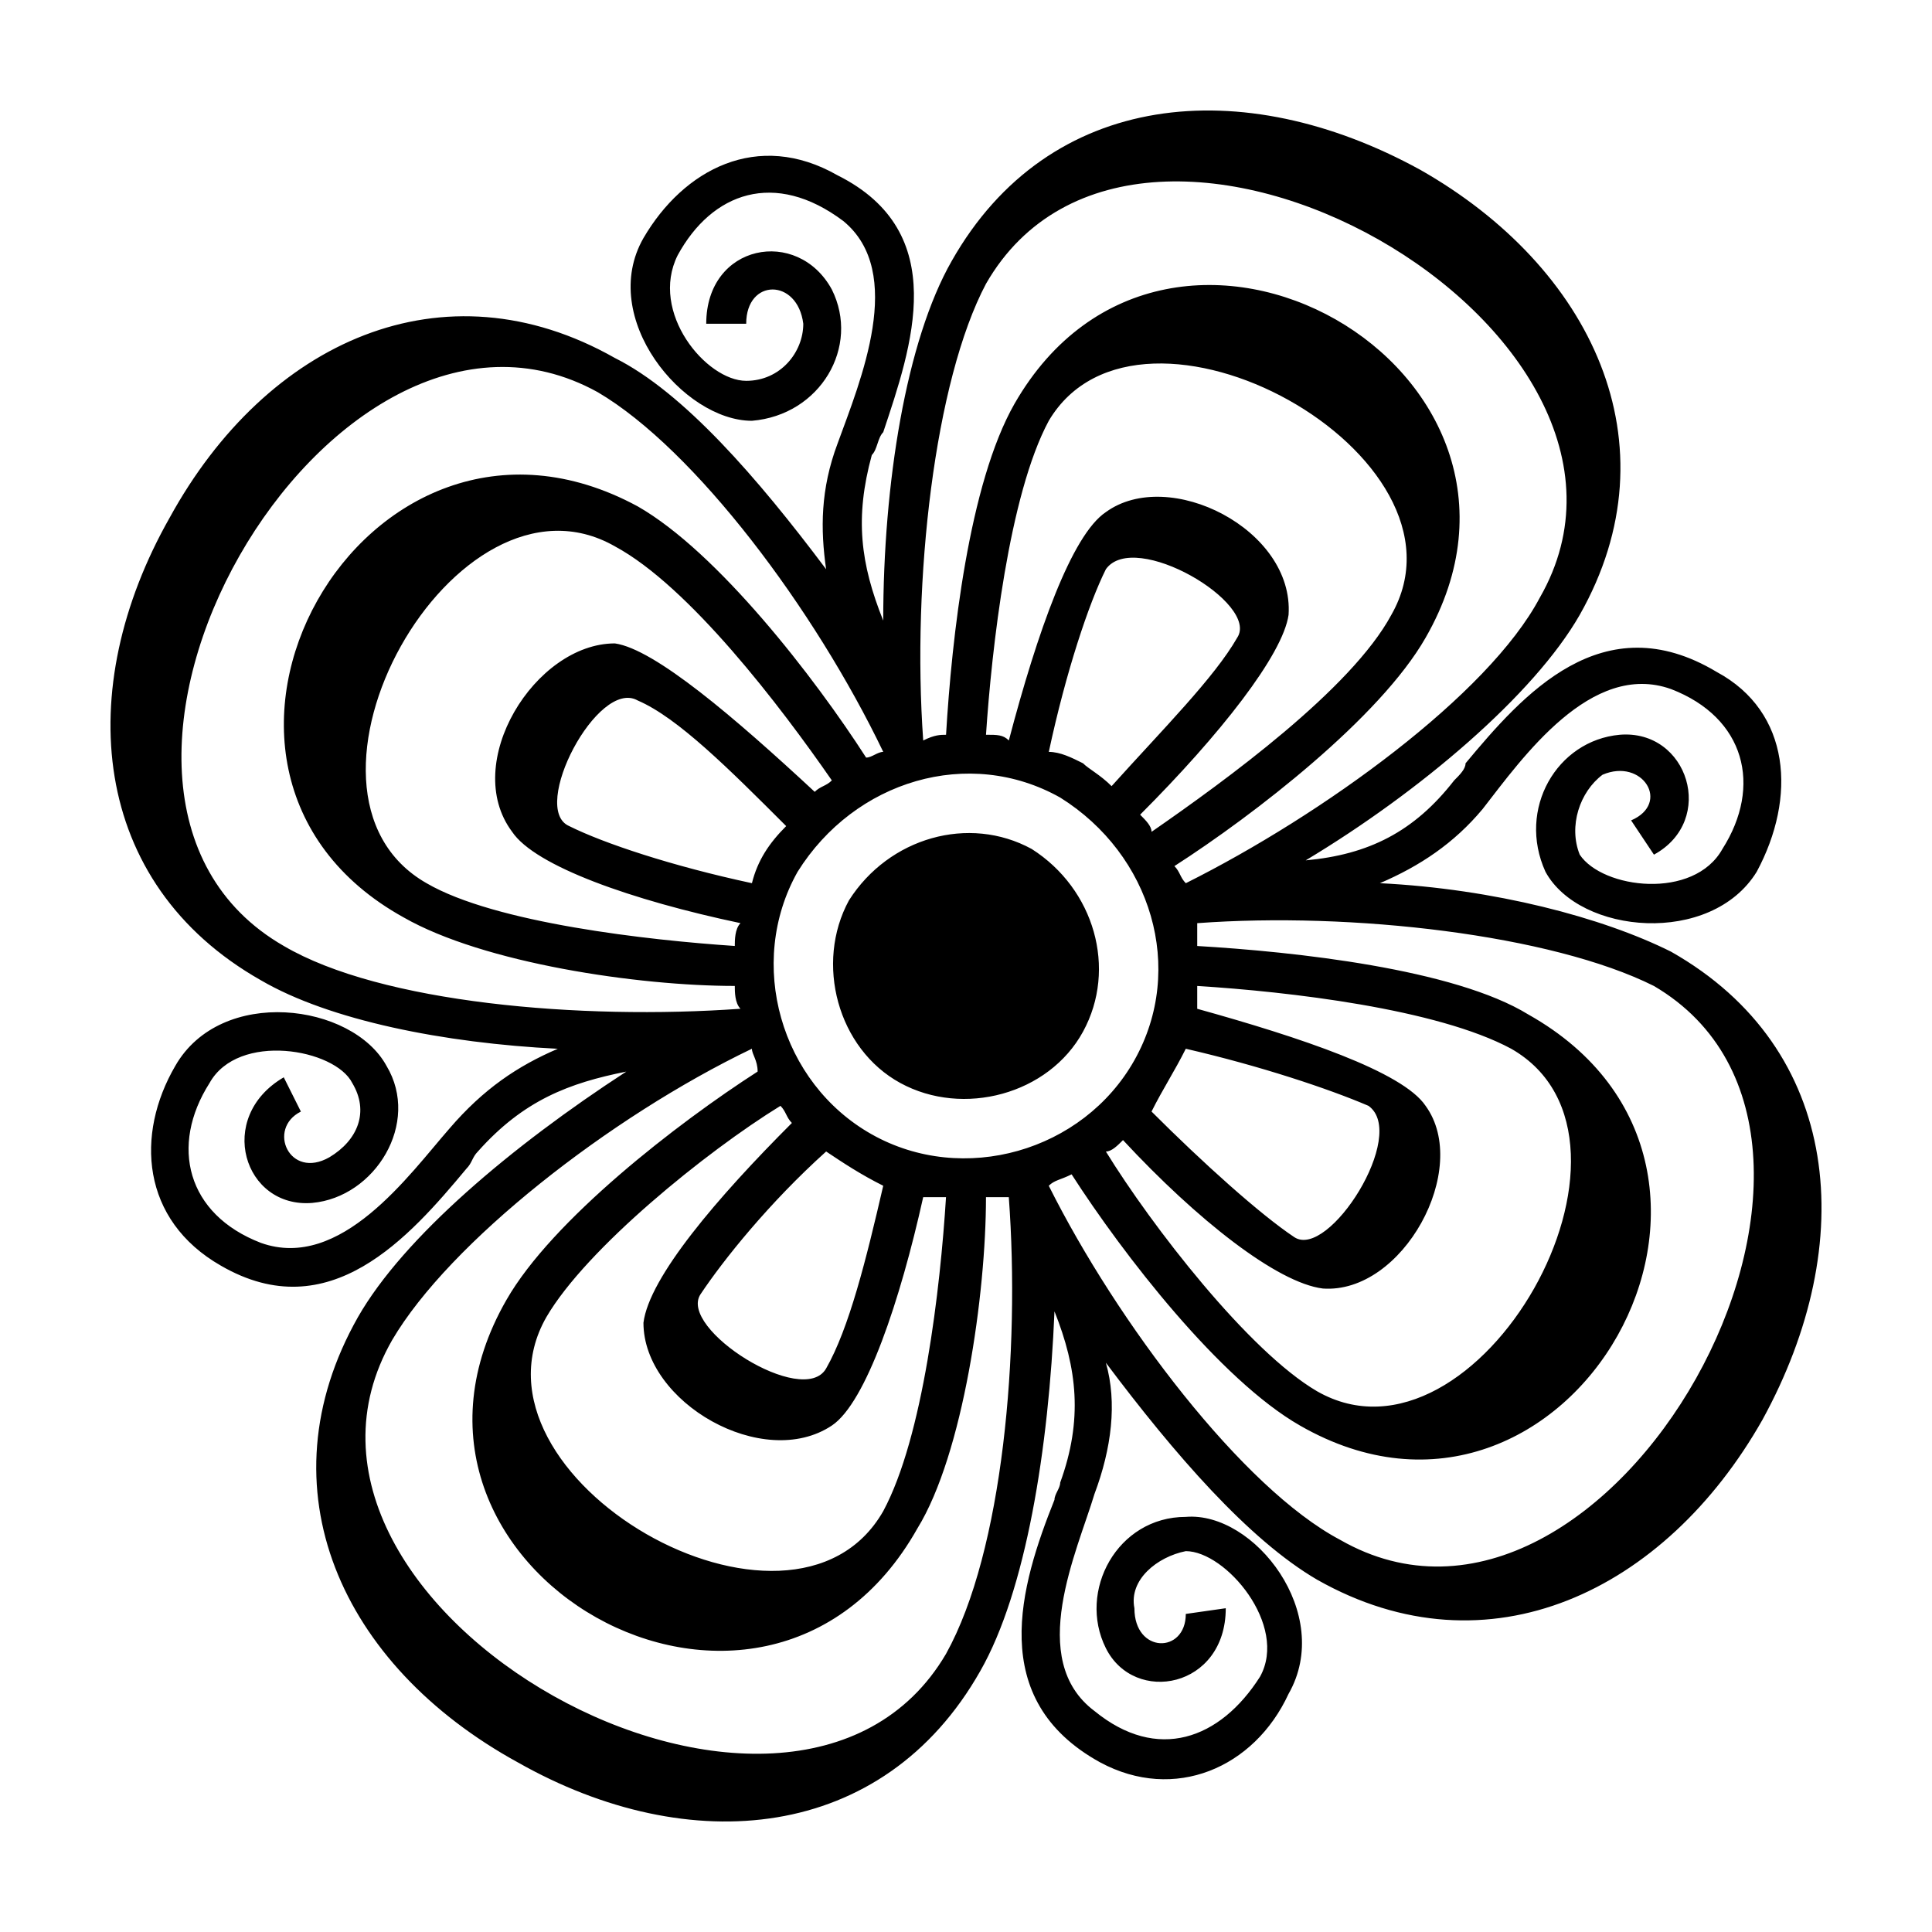 <?xml version="1.0" encoding="UTF-8"?>
<!-- The Best Svg Icon site in the world: iconSvg.co, Visit us! https://iconsvg.co -->
<svg fill="#000000" width="800px" height="800px" version="1.1" viewBox="144 144 512 512" xmlns="http://www.w3.org/2000/svg">
 <path d="m520.28 188.94c45.387 25.719 68.082 72.621 42.363 118.01-12.105 21.18-42.363 46.902-72.621 65.055 16.641-1.512 28.746-7.566 39.336-21.18 1.512-1.512 3.027-3.027 3.027-4.539 15.129-18.156 36.312-42.363 66.57-24.207 19.668 10.59 21.18 33.285 10.59 52.953-12.105 19.668-46.902 16.641-55.98 0-7.566-16.641 3.027-34.797 19.668-36.312 18.156-1.512 25.719 22.695 9.078 31.773l-6.051-9.078c10.59-4.539 3.027-16.641-7.566-12.105-6.051 4.539-9.078 13.617-6.051 21.18 6.051 9.078 30.258 12.105 37.824-1.512 10.59-16.641 6.051-34.797-13.617-42.363-21.18-7.566-39.336 18.156-49.926 31.773-7.566 9.078-16.641 15.129-27.234 19.668 30.258 1.512 59.004 9.078 77.16 18.156 45.387 25.719 49.926 77.16 24.207 124.06-25.719 45.387-72.621 68.082-118.01 42.363-18.156-10.59-37.824-33.285-55.98-57.492 3.027 10.59 1.512 22.695-3.027 34.797-4.539 15.129-18.156 43.875 0 57.492 16.641 13.617 33.285 7.566 43.875-9.078 7.566-13.617-9.078-33.285-19.668-33.285-7.566 1.512-15.129 7.566-13.617 15.129 0 12.105 13.617 12.105 13.617 1.512l10.59-1.512c0 21.18-24.207 25.719-31.773 10.59-7.566-15.129 3.027-34.797 21.18-34.797 18.156-1.512 39.336 25.719 27.234 46.902-9.078 19.668-30.258 28.746-49.926 18.156-30.258-16.641-21.18-46.902-12.105-69.594 0-1.512 1.512-3.027 1.512-4.539 6.051-16.641 4.539-30.258-1.512-45.387-1.512 36.312-7.566 74.133-19.668 95.316-25.719 45.387-77.16 49.926-122.55 24.207-46.902-25.719-68.082-72.621-42.363-118.01 12.105-21.18 40.848-45.387 71.109-65.055-15.129 3.027-27.234 7.566-39.336 21.18-1.512 1.512-1.512 3.027-3.027 4.539-15.129 18.156-36.312 42.363-65.055 25.719-21.18-12.105-22.695-34.797-12.105-52.953 12.105-21.18 46.902-16.641 55.98 0 9.078 15.129-3.027 34.797-19.668 36.312-18.156 1.512-25.719-22.695-7.566-33.285l4.539 9.078c-9.078 4.539-3.027 18.156 7.566 12.105 7.566-4.539 10.59-12.105 6.051-19.668-4.539-9.078-30.258-13.617-37.824 0-10.59 16.641-6.051 34.797 13.617 42.363 21.18 7.566 39.336-18.156 49.926-30.258 9.078-10.59 18.156-16.641 28.746-21.18-30.258-1.512-60.52-7.566-78.672-18.156-45.387-25.719-49.926-77.16-24.207-122.55 25.719-46.902 72.621-68.082 118.01-42.363 18.156 9.078 37.824 31.773 55.98 55.98-1.512-10.59-1.512-21.18 3.027-33.285 6.051-16.641 18.156-45.387 1.512-59.004-18.156-13.617-34.797-7.566-43.875 9.078-7.566 15.129 7.566 33.285 18.156 33.285 9.078 0 15.129-7.566 15.129-15.129-1.512-12.105-15.129-12.105-15.129 0h-10.59c0-21.18 24.207-25.719 33.285-9.078 7.566 15.129-3.027 33.285-21.18 34.797-18.156 0-40.848-27.234-28.746-48.414 10.59-18.156 30.258-28.746 51.441-16.641 30.258 15.129 19.668 45.387 12.105 68.082-1.512 1.512-1.512 4.539-3.027 6.051-4.539 16.641-3.027 28.746 3.027 43.875 0-36.312 6.051-74.133 18.156-95.316 25.719-45.387 77.16-49.926 124.06-24.207zm-102.88 180.04c16.641 10.59 22.695 31.773 13.617 48.414s-31.773 22.695-48.414 13.617c-16.641-9.078-22.695-31.773-13.617-48.414 10.59-16.641 31.773-22.695 48.414-13.617zm7.566-13.617c24.207 15.129 33.285 45.387 19.668 69.594-13.617 24.207-45.387 33.285-69.594 19.668-24.207-13.617-33.285-45.387-19.668-69.594 15.129-24.207 45.387-33.285 69.594-19.668zm6.051-9.078c1.512 1.512 4.539 3.027 7.566 6.051 13.617-15.129 27.234-28.746 33.285-39.336 6.051-9.078-27.234-28.746-34.797-18.156-4.539 9.078-10.59 27.234-15.129 48.414 3.027 0 6.051 1.512 9.078 3.027zm15.129 13.617c1.512 1.512 3.027 3.027 3.027 4.539 19.668-13.617 52.953-37.824 63.543-57.492 24.207-42.363-66.57-92.289-90.777-51.441-10.59 19.668-15.129 60.52-16.641 83.211 3.027 0 4.539 0 6.051 1.512 7.566-28.746 16.641-54.465 25.719-60.52 16.641-12.105 49.926 4.539 48.414 27.234-1.512 10.59-18.156 31.773-39.336 52.953zm9.078 13.617c1.512 1.512 1.512 3.027 3.027 4.539 36.312-18.156 80.188-49.926 93.801-75.648 40.848-71.109-105.91-154.32-146.75-83.211-13.617 25.719-19.668 78.672-16.641 121.04 3.027-1.512 4.539-1.512 6.051-1.512 1.512-25.719 6.051-66.57 18.156-87.75 40.848-71.109 149.78-9.078 108.93 62.031-12.105 21.18-45.387 46.902-66.57 60.52zm6.051 15.129v6.051c25.719 1.512 68.082 6.051 87.75 18.156 72.621 40.848 10.59 149.78-60.52 108.93-21.18-12.105-46.902-45.387-60.52-66.57-3.027 1.512-4.539 1.512-6.051 3.027 18.156 36.312 51.441 80.188 77.16 93.801 71.109 40.848 152.81-105.91 83.211-146.75-27.234-13.617-80.188-19.668-121.04-16.641zm0 16.641v6.051c27.234 7.566 54.465 16.641 60.52 25.719 12.105 16.641-6.051 49.926-27.234 48.414-12.105-1.512-33.285-18.156-52.953-39.336-1.512 1.512-3.027 3.027-4.539 3.027 12.105 19.668 37.824 52.953 55.98 63.543 42.363 24.207 93.801-66.57 51.441-90.777-19.668-10.59-59.004-15.129-83.211-16.641zm-3.027 16.641c-3.027 6.051-6.051 10.59-9.078 16.641 13.617 13.617 28.746 27.234 37.824 33.285 9.078 6.051 30.258-27.234 19.668-34.797-10.59-4.539-28.746-10.59-48.414-15.129zm-46.902 39.336h-6.051c0 25.719-6.051 68.082-18.156 87.75-40.848 72.621-149.78 10.59-108.93-60.52 12.105-21.18 45.387-46.902 66.57-60.52 0-3.027-1.512-4.539-1.512-6.051-37.824 18.156-80.188 51.441-95.316 77.16-40.848 71.109 105.91 152.81 146.75 83.211 15.129-27.234 19.668-80.188 16.641-121.04zm-16.641 0h-6.051c-6.051 27.234-15.129 54.465-24.207 60.52-18.156 12.105-49.926-6.051-49.926-27.234 1.512-12.105 19.668-33.285 39.336-52.953-1.512-1.512-1.512-3.027-3.027-4.539-19.668 12.105-51.441 37.824-62.031 55.98-24.207 42.363 65.055 93.801 89.262 51.441 10.59-19.668 15.129-59.004 16.641-83.211zm-16.641-3.027c-6.051-3.027-10.59-6.051-15.129-9.078-15.129 13.617-27.234 28.746-33.285 37.824-6.051 9.078 27.234 30.258 33.285 19.668 6.051-10.59 10.59-28.746 15.129-48.414zm-37.824-46.902c-1.512-1.512-1.512-4.539-1.512-6.051-25.719 0-66.57-6.051-87.75-18.156-71.109-39.336-10.59-148.27 62.031-108.93 21.18 12.105 46.902 45.387 60.52 66.57 1.512 0 3.027-1.512 4.539-1.512-18.156-37.824-49.926-80.188-75.648-95.316-71.109-39.336-154.32 105.91-83.211 146.75 25.719 15.129 78.672 19.668 121.04 16.641zm-1.512-16.641c0-1.512 0-4.539 1.512-6.051-28.746-6.051-54.465-15.129-60.52-24.207-13.617-18.156 6.051-49.926 27.234-49.926 10.59 1.512 31.773 19.668 52.953 39.336 1.512-1.512 3.027-1.512 4.539-3.027-13.617-19.668-37.824-51.441-57.492-62.031-42.363-24.207-92.289 65.055-49.926 89.262 18.156 10.59 59.004 15.129 81.699 16.641zm4.539-16.641c1.512-6.051 4.539-10.59 9.078-15.129-15.129-15.129-28.746-28.746-39.336-33.285-10.59-6.051-28.746 28.746-18.156 33.285 9.078 4.539 27.234 10.59 48.414 15.129z" fill-rule="evenodd"/>
</svg>